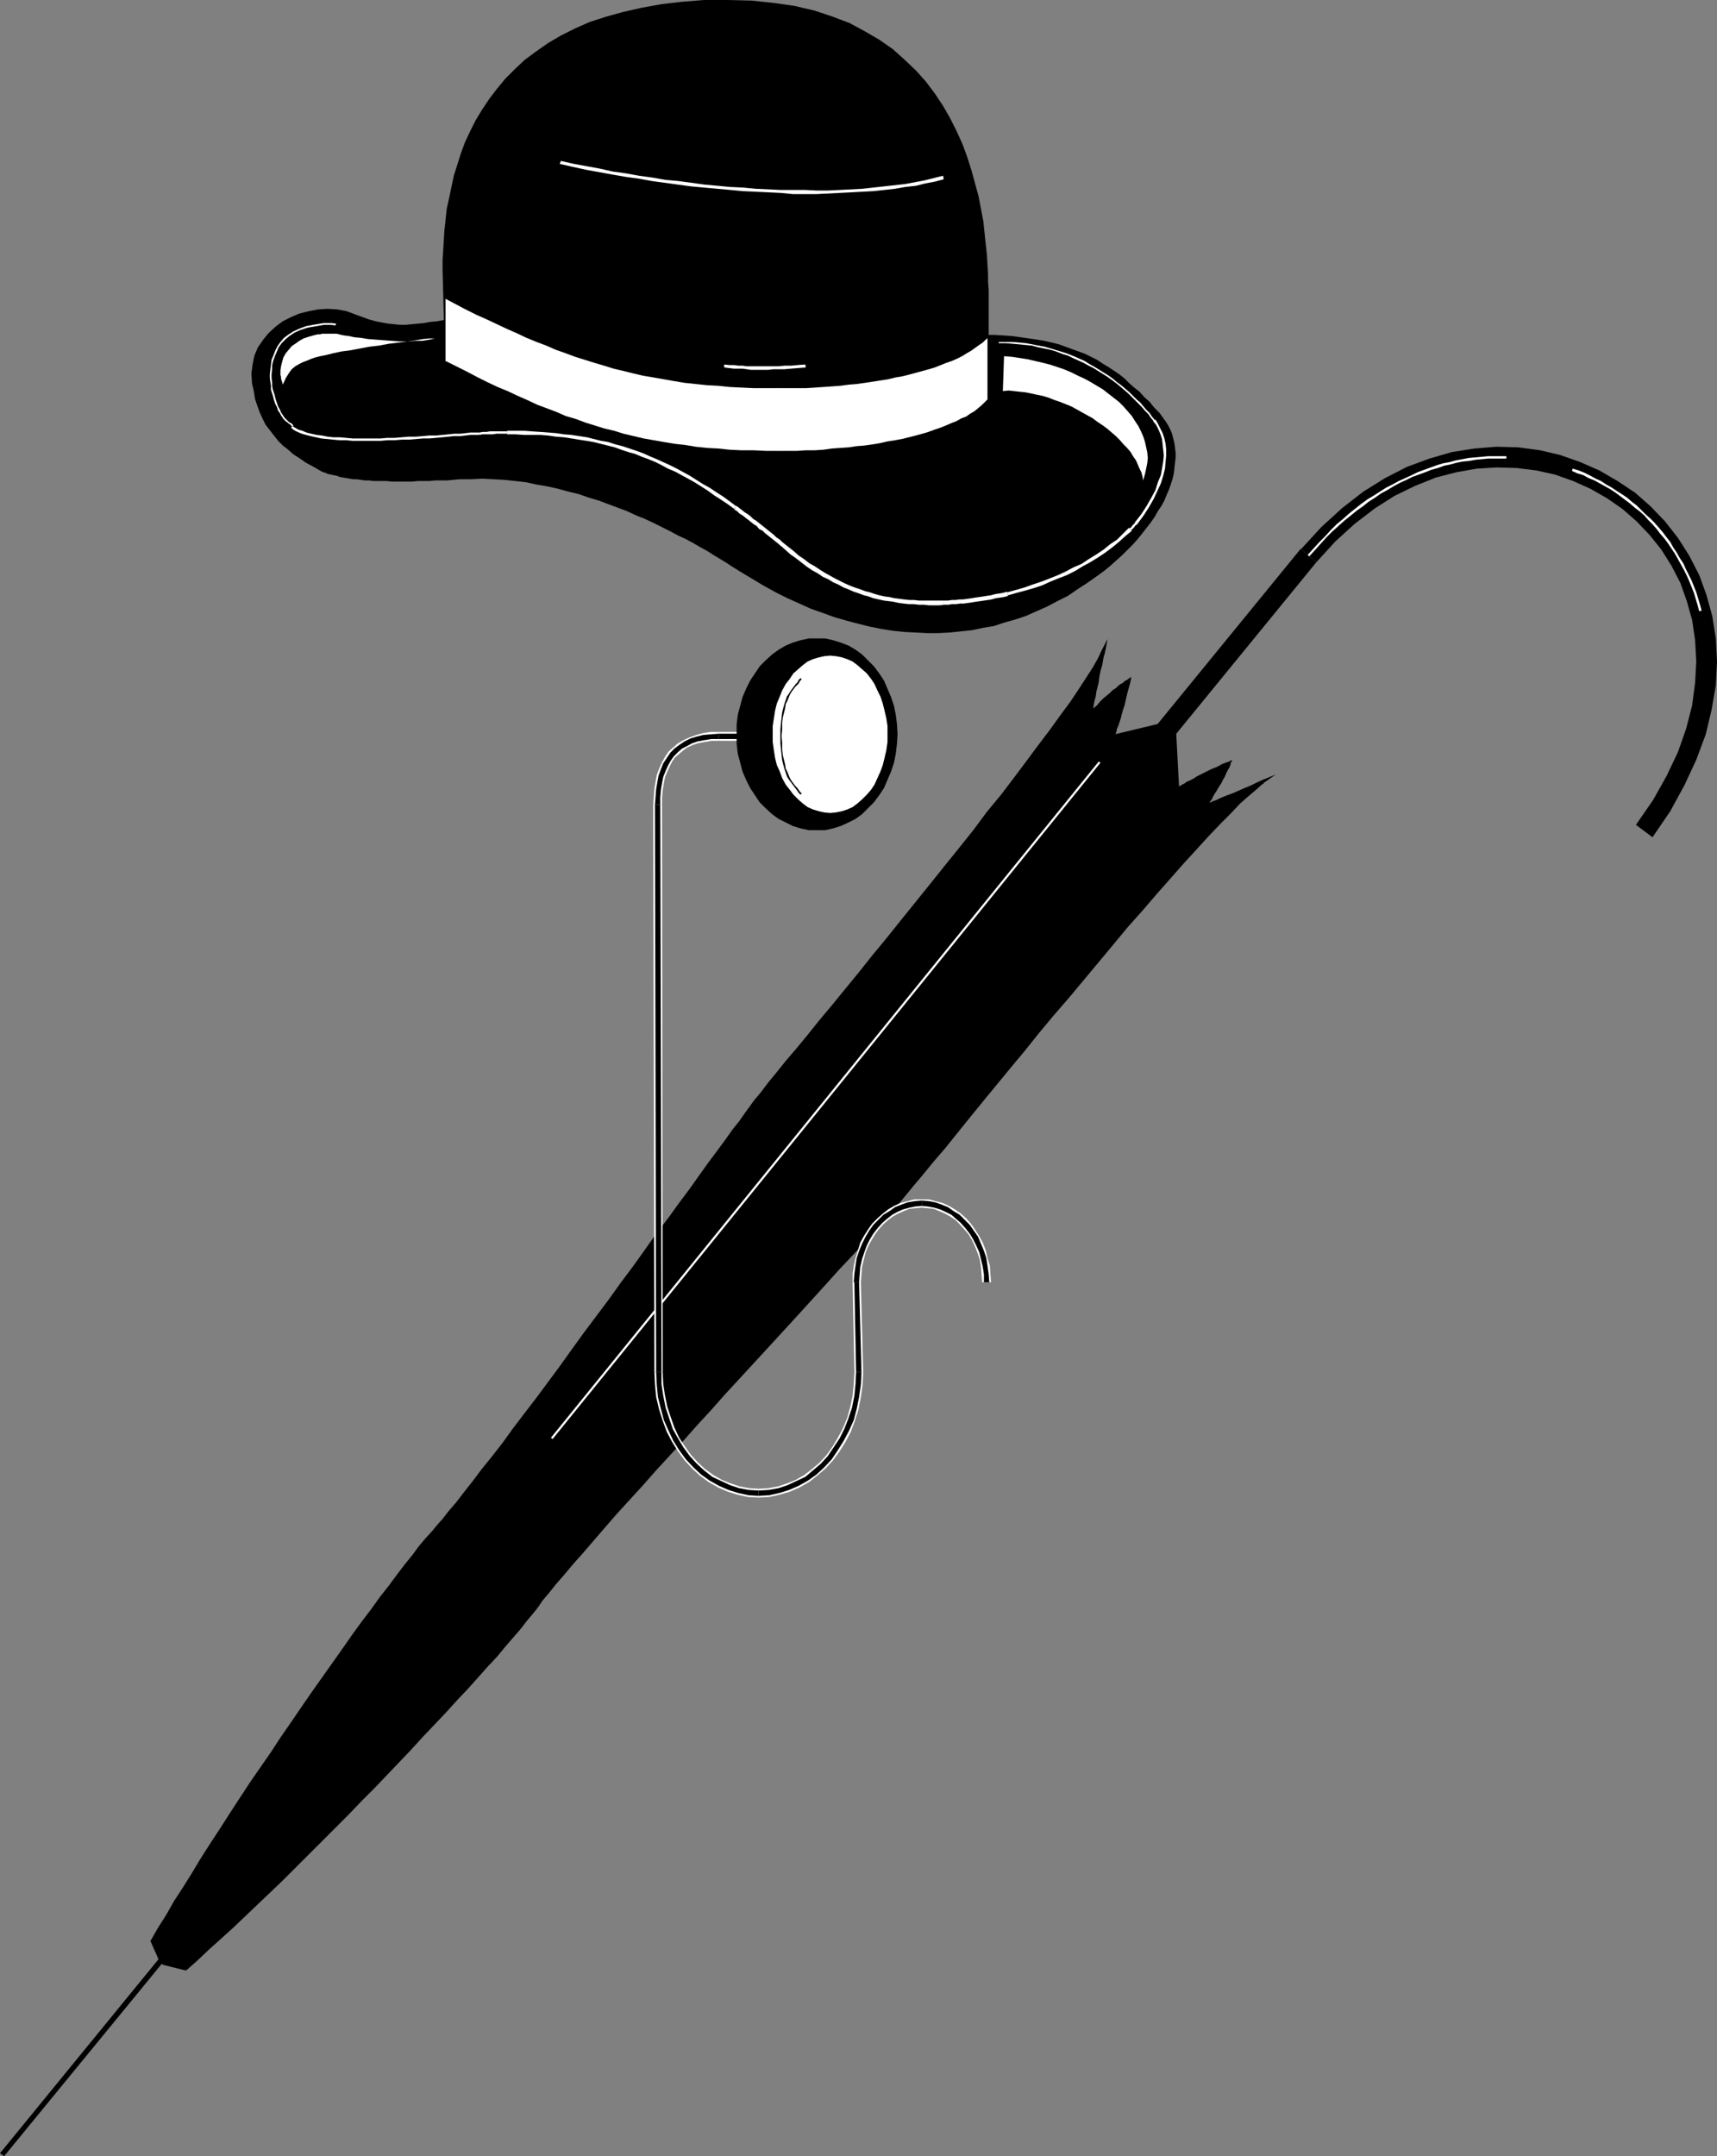 <?xml version="1.0" encoding="UTF-8" standalone="no"?>
<svg
   version="1.0"
   width="124.071mm"
   height="155.797mm"
   id="svg70"
   sodipodi:docname="Derby, Glasses &amp; Umbrella.wmf"
   xmlns:inkscape="http://www.inkscape.org/namespaces/inkscape"
   xmlns:sodipodi="http://sodipodi.sourceforge.net/DTD/sodipodi-0.dtd"
   xmlns="http://www.w3.org/2000/svg"
   xmlns:svg="http://www.w3.org/2000/svg">
  <rect width="100%" height="100%" fill="#808080" stroke="none"/>
  <sodipodi:namedview
     id="namedview70"
     pagecolor="#ffffff"
     bordercolor="#000000"
     borderopacity="0.25"
     inkscape:showpageshadow="2"
     inkscape:pageopacity="0.0"
     inkscape:pagecheckerboard="0"
     inkscape:deskcolor="#d1d1d1"
     inkscape:document-units="mm" />
  <defs
     id="defs1">
    <pattern
       id="WMFhbasepattern"
       patternUnits="userSpaceOnUse"
       width="6"
       height="6"
       x="0"
       y="0" />
  </defs>
  <path
     style="fill:#000000;fill-opacity:1;fill-rule:evenodd;stroke:none"
     d="m 355.333,149.957 h -0.162 l -312.027,382.001 4.363,3.555 312.027,-382.001 v 0 l -4.201,-3.555 v 0 h -0.162 z"
     id="path1" />
  <path
     style="fill:#000000;fill-opacity:1;fill-rule:evenodd;stroke:none"
     d="m 451.317,228.651 4.848,-7.11 3.878,-7.11 3.232,-6.948 2.585,-6.948 1.616,-6.787 1.131,-6.625 0.323,-6.464 -0.323,-6.302 -0.97,-6.14 -1.616,-5.817 -1.939,-5.332 -2.747,-5.333 -3.07,-4.848 -3.555,-4.525 -3.878,-4.04 -4.201,-3.717 -4.848,-3.232 -5.009,-2.909 -5.171,-2.262 -5.494,-1.939 -5.494,-1.293 -5.979,-0.808 -5.979,-0.162 -5.979,0.485 -6.14,0.97 -6.14,1.778 -6.14,2.262 -5.979,3.07 -5.979,3.717 -5.817,4.525 -5.656,5.171 -5.494,5.979 4.201,3.555 5.171,-5.656 5.332,-4.848 5.494,-4.201 5.332,-3.393 5.656,-2.747 5.656,-2.262 5.656,-1.454 5.494,-0.97 5.494,-0.323 5.494,0.162 5.171,0.646 5.171,1.131 5.009,1.778 4.686,2.101 4.524,2.585 4.201,2.909 3.878,3.393 3.555,3.717 3.232,4.04 2.747,4.363 2.424,4.686 1.777,5.009 1.454,5.171 0.808,5.494 0.323,5.817 -0.323,5.817 -0.808,6.14 -1.616,6.302 -2.262,6.464 -3.07,6.464 -3.717,6.625 -4.686,6.787 z"
     id="path2" />
  <path
     style="fill:#000000;fill-opacity:1;fill-rule:evenodd;stroke:none"
     d="M 45.245,533.735 44.76,533.251 0,588.03 1.131,588.838 45.891,534.22 Z"
     id="path3" />
  <path
     style="fill:#ffffff;fill-opacity:1;fill-rule:evenodd;stroke:none"
     d="m 411.404,124.587 h -1.616 -1.777 -1.616 l -1.777,0.162 -1.777,0.162 -1.777,0.162 -1.616,0.323 -1.777,0.323 -1.777,0.485 -1.777,0.323 -1.616,0.485 -1.777,0.646 -1.777,0.646 -1.777,0.646 -1.616,0.808 -1.777,0.808 -1.777,0.808 -1.777,0.97 -1.616,0.808 -1.777,1.131 -1.777,1.131 -1.616,0.97 -1.777,1.293 -1.616,1.293 -1.616,1.293 -1.616,1.454 -1.777,1.454 -1.616,1.616 -1.454,1.616 -1.616,1.616 -1.616,1.778 -1.616,1.778 0.485,0.323 1.616,-1.778 1.454,-1.616 1.616,-1.778 1.616,-1.616 1.616,-1.454 1.616,-1.454 1.616,-1.293 1.777,-1.454 1.616,-1.131 1.616,-1.293 1.777,-1.131 1.616,-1.131 1.777,-0.97 1.616,-0.97 1.777,-0.97 1.777,-0.808 1.616,-0.808 1.777,-0.646 1.777,-0.646 1.616,-0.646 1.777,-0.485 1.777,-0.646 1.616,-0.323 1.777,-0.485 1.616,-0.323 1.777,-0.162 1.777,-0.323 1.777,-0.162 1.616,-0.162 h 1.616 1.777 1.616 z"
     id="path4" />
  <path
     style="fill:#ffffff;fill-opacity:1;fill-rule:evenodd;stroke:none"
     d="m 464.729,166.762 -0.485,-1.778 -0.485,-1.616 -0.485,-1.616 -0.646,-1.616 -0.646,-1.616 -0.808,-1.616 -0.808,-1.616 -0.646,-1.454 -0.97,-1.454 -0.808,-1.454 -0.97,-1.454 -0.808,-1.454 -1.131,-1.454 -0.97,-1.293 -1.131,-1.293 -1.131,-1.293 -1.131,-1.131 -1.293,-1.131 -1.131,-1.131 -1.293,-1.293 -1.293,-0.97 -1.293,-1.131 -1.454,-0.97 -1.293,-0.808 -1.454,-0.97 -1.454,-0.808 -1.454,-0.97 -1.454,-0.646 -1.454,-0.808 -1.616,-0.808 -1.616,-0.646 -1.616,-0.485 -0.162,0.646 1.454,0.646 1.616,0.485 1.454,0.808 1.616,0.646 1.454,0.808 1.454,0.808 1.454,0.808 1.454,0.97 1.293,0.97 1.293,0.97 1.293,0.97 1.293,1.131 1.293,0.97 1.293,1.131 1.131,1.293 1.131,1.131 1.131,1.293 0.97,1.293 1.131,1.293 0.97,1.293 0.97,1.454 0.97,1.454 0.808,1.454 0.808,1.454 0.808,1.454 0.808,1.616 0.646,1.454 0.646,1.616 0.646,1.616 0.485,1.616 0.485,1.616 0.485,1.778 z"
     id="path5" />
  <path
     style="fill:#000000;fill-opacity:1;fill-rule:evenodd;stroke:none"
     d="m 320.592,197.141 1.131,18.421 v -0.162 h 0.162 l 0.323,-0.162 0.323,-0.323 0.485,-0.162 0.646,-0.323 0.808,-0.485 0.808,-0.485 0.97,-0.485 0.97,-0.646 1.131,-0.485 1.293,-0.646 1.293,-0.646 1.616,-0.646 1.454,-0.808 1.777,-0.808 v 0.162 l -0.162,0.162 -0.162,0.323 -0.162,0.323 -0.162,0.646 -0.485,0.485 -0.323,0.808 -0.323,0.808 -0.485,0.808 -0.485,0.97 -0.646,0.97 -0.646,0.97 -0.646,1.131 -0.646,1.131 -0.808,1.131 -0.808,1.131 h 0.162 l 0.162,-0.162 0.323,-0.162 0.646,-0.162 0.646,-0.162 0.646,-0.323 0.97,-0.323 1.131,-0.485 0.97,-0.485 1.293,-0.485 1.293,-0.646 1.454,-0.485 1.454,-0.646 1.616,-0.808 1.616,-0.646 1.777,-0.808 -1.939,1.454 -2.262,1.939 -2.424,2.262 -2.585,2.747 -2.909,2.909 -3.232,3.393 -3.232,3.555 -3.555,3.878 -3.555,4.04 -3.717,4.201 -3.878,4.525 -4.04,4.525 -3.878,4.686 -4.04,4.848 -4.201,4.848 -4.04,4.848 -4.04,4.848 -4.04,5.009 -4.04,4.686 -3.878,4.848 -3.878,4.525 -3.717,4.525 -3.555,4.363 -3.393,4.201 -3.232,4.04 -3.07,3.717 -2.747,3.393 -2.585,3.07 -2.424,2.909 -2.101,2.424 -1.777,2.101 -1.454,1.616 -1.454,1.616 -1.616,1.939 -2.101,2.262 -2.262,2.585 -2.585,2.747 -2.747,2.909 -2.909,3.232 -3.07,3.393 -3.232,3.555 -3.393,3.717 -3.555,3.878 -3.717,4.04 -3.717,4.04 -3.717,4.04 -3.878,4.201 -3.717,4.201 -3.878,4.201 -3.717,4.201 -3.878,4.201 -3.717,4.04 -3.555,4.04 -3.555,3.878 -3.393,3.717 -3.232,3.717 -3.07,3.555 -2.909,3.393 -2.747,3.07 -2.424,2.909 -2.262,2.585 -1.939,2.424 -1.777,2.101 -1.454,1.939 -1.293,1.778 -1.616,1.939 -1.777,2.101 -1.939,2.424 -2.101,2.424 -2.262,2.747 -2.585,2.747 -2.585,2.909 -2.747,3.07 -2.909,3.07 -3.07,3.393 -3.07,3.232 -3.232,3.393 -3.232,3.555 -3.393,3.555 -3.393,3.555 -3.393,3.555 -3.555,3.555 -3.555,3.717 -3.555,3.555 -3.555,3.555 -3.555,3.555 -3.555,3.555 -3.555,3.393 -3.555,3.555 -3.393,3.232 -3.393,3.232 -3.393,3.232 -3.232,2.909 -3.232,2.909 -3.07,2.909 -2.909,2.585 -5.979,-1.454 -0.646,-0.485 -2.585,-5.656 2.101,-3.393 2.101,-3.555 2.262,-3.555 2.262,-3.878 2.424,-3.878 2.585,-4.04 2.585,-4.04 2.585,-4.04 2.747,-4.201 2.747,-4.201 2.747,-4.04 2.747,-4.363 2.909,-4.201 2.747,-4.04 2.909,-4.201 2.909,-4.201 2.747,-4.04 2.747,-3.878 2.747,-3.878 2.747,-3.878 2.747,-3.717 2.585,-3.555 2.585,-3.555 2.424,-3.232 2.262,-3.07 2.262,-3.07 2.262,-2.747 1.939,-2.585 1.939,-2.424 1.777,-2.101 1.616,-1.939 1.454,-1.778 1.454,-1.616 1.777,-2.101 1.939,-2.424 2.262,-2.747 2.262,-3.07 2.585,-3.232 2.747,-3.555 2.747,-3.717 2.909,-3.878 3.07,-4.04 3.232,-4.201 3.232,-4.363 3.232,-4.525 3.393,-4.525 3.393,-4.525 3.393,-4.525 3.232,-4.686 3.393,-4.363 3.232,-4.525 3.232,-4.525 3.232,-4.363 3.07,-4.201 2.909,-4.04 2.909,-4.04 2.747,-3.717 2.585,-3.555 2.424,-3.232 2.101,-3.07 2.101,-2.585 1.777,-2.424 1.616,-2.101 1.293,-1.778 1.293,-1.778 1.616,-2.101 2.101,-2.585 2.262,-2.747 2.585,-3.232 2.747,-3.393 3.07,-3.717 3.232,-4.04 3.393,-4.04 3.555,-4.363 3.717,-4.525 3.717,-4.686 3.878,-4.848 4.04,-4.848 3.878,-4.848 4.04,-5.009 4.04,-5.009 3.878,-4.848 3.878,-5.009 3.878,-4.848 3.717,-4.686 3.555,-4.686 3.555,-4.525 3.232,-4.363 3.07,-4.201 2.909,-3.878 2.585,-3.717 2.424,-3.393 1.939,-3.232 1.777,-2.909 1.454,-2.424 1.131,-2.101 -0.323,1.778 -0.485,1.778 -0.323,1.616 -0.323,1.616 -0.323,1.454 -0.323,1.454 -0.323,1.293 -0.162,1.131 -0.162,1.131 -0.162,0.97 -0.162,0.808 -0.162,0.646 -0.162,0.646 v 0.323 0.323 0 l 0.808,-0.97 1.131,-0.97 0.808,-0.97 0.97,-0.808 0.97,-0.808 0.808,-0.808 0.808,-0.646 0.808,-0.646 0.646,-0.646 0.646,-0.323 0.485,-0.485 0.485,-0.323 0.485,-0.323 0.162,-0.162 0.162,-0.162 h 0.162 l -0.485,1.778 -0.323,1.778 -0.485,1.616 -0.323,1.293 -0.485,1.454 -0.323,1.293 -0.323,1.131 -0.323,0.97 -0.323,0.97 -0.162,0.808 -0.323,0.646 -0.162,0.485 -0.162,0.485 v 0.323 l -0.162,0.162 v 0 z"
     id="path6" />
  <path
     style="fill:#000000;fill-opacity:1;fill-rule:evenodd;stroke:none"
     d="m 321.4,215.078 0.646,0.485 -0.97,-18.421 h -0.808 l 0.97,18.421 0.646,0.323 -0.646,-0.323 v 0.808 l 0.646,-0.485 z"
     id="path7" />
  <path
     style="fill:#000000;fill-opacity:1;fill-rule:evenodd;stroke:none"
     d="m 336.104,208.453 -0.485,-0.485 -1.777,0.646 -1.454,0.808 -1.616,0.646 -1.293,0.646 -1.293,0.646 -1.293,0.646 -0.97,0.646 -0.97,0.485 -0.808,0.323 -0.646,0.485 -0.646,0.323 -0.485,0.323 -0.485,0.162 -0.162,0.162 -0.323,0.162 v 0 l 0.485,0.808 h 0.162 v -0.162 l 0.323,-0.162 0.485,-0.162 0.485,-0.323 0.485,-0.323 0.808,-0.485 0.808,-0.485 0.97,-0.485 0.97,-0.485 1.131,-0.485 1.293,-0.646 1.454,-0.808 1.454,-0.646 1.616,-0.646 1.616,-0.808 -0.646,-0.646 0.808,0.323 0.485,-0.97 -0.97,0.485 z"
     id="path8" />
  <path
     style="fill:#000000;fill-opacity:1;fill-rule:evenodd;stroke:none"
     d="m 328.671,219.764 0.646,0.808 0.808,-1.131 0.808,-1.131 0.646,-1.293 0.646,-0.97 0.646,-1.131 0.646,-0.97 0.485,-0.97 0.485,-0.808 0.323,-0.808 0.323,-0.646 0.323,-0.646 0.323,-0.485 0.162,-0.485 0.162,-0.323 v -0.162 -0.162 l -0.808,-0.323 v 0.162 l -0.162,0.162 v 0.162 l -0.323,0.485 -0.162,0.485 -0.323,0.646 -0.323,0.646 -0.485,0.808 -0.323,0.97 -0.485,0.808 -0.646,1.131 -0.646,0.97 -0.646,1.131 -0.646,0.97 -0.808,1.131 -0.808,1.131 0.485,0.808 -0.485,-0.808 -0.97,1.293 1.454,-0.485 z"
     id="path9" />
  <path
     style="fill:#000000;fill-opacity:1;fill-rule:evenodd;stroke:none"
     d="m 345.153,213.785 -0.323,-0.808 -1.777,0.808 -1.616,0.808 -1.616,0.646 -1.454,0.646 -1.454,0.646 -1.293,0.485 -1.293,0.485 -1.131,0.485 -0.97,0.485 -0.97,0.323 -0.646,0.323 -0.646,0.162 -0.646,0.323 -0.323,0.162 h -0.162 -0.162 l 0.323,0.97 h 0.162 l 0.162,-0.162 0.323,-0.162 0.646,-0.162 0.646,-0.323 0.646,-0.323 0.97,-0.323 1.131,-0.323 0.97,-0.485 1.293,-0.485 1.293,-0.646 1.454,-0.646 1.454,-0.646 1.616,-0.646 1.616,-0.646 1.777,-0.808 -0.485,-0.808 0.485,0.646 3.232,-2.262 -3.555,1.454 z"
     id="path10" />
  <path
     style="fill:#000000;fill-opacity:1;fill-rule:evenodd;stroke:none"
     d="m 242.06,332.716 v 0 l 1.293,-1.616 1.939,-2.101 2.101,-2.585 2.262,-2.747 2.585,-3.07 2.909,-3.555 3.07,-3.555 3.232,-4.04 3.393,-4.201 3.555,-4.363 3.717,-4.525 3.717,-4.525 4.04,-4.848 3.878,-4.848 4.04,-4.848 4.201,-4.848 4.04,-4.848 4.04,-4.848 4.04,-4.848 3.878,-4.686 4.04,-4.525 3.878,-4.525 3.717,-4.201 3.555,-4.04 3.555,-3.878 3.232,-3.555 3.232,-3.393 2.909,-2.909 2.585,-2.747 2.585,-2.262 2.101,-1.778 1.777,-1.616 -0.485,-0.646 -1.939,1.454 -2.262,1.939 -2.424,2.262 -2.585,2.747 -2.909,2.909 -3.232,3.393 -3.232,3.555 -3.555,3.878 -3.555,4.04 -3.717,4.201 -3.878,4.525 -4.04,4.525 -3.878,4.686 -4.04,4.848 -4.201,4.848 -4.04,5.009 -4.04,4.848 -4.201,4.848 -3.878,4.848 -3.878,4.686 -3.878,4.686 -3.717,4.525 -3.555,4.363 -3.393,4.201 -3.232,3.878 -3.07,3.717 -2.747,3.393 -2.747,3.232 -2.262,2.747 -2.101,2.424 -1.777,2.101 -1.454,1.616 v 0 z"
     id="path11" />
  <path
     style="fill:#000000;fill-opacity:1;fill-rule:evenodd;stroke:none"
     d="m 146.884,439.043 v 0 l 1.293,-1.939 1.777,-2.101 1.939,-2.424 2.262,-2.585 2.424,-2.909 2.747,-3.07 2.909,-3.393 3.07,-3.555 3.232,-3.717 3.393,-3.717 3.555,-3.878 3.555,-4.04 3.717,-4.04 3.878,-4.201 3.717,-4.201 3.878,-4.201 3.717,-4.201 3.878,-4.201 3.717,-4.04 3.717,-4.04 3.717,-4.04 3.555,-3.878 3.393,-3.717 3.232,-3.555 3.07,-3.393 2.909,-3.232 2.747,-2.909 2.585,-2.747 2.262,-2.585 2.101,-2.262 1.777,-1.939 1.454,-1.616 -0.808,-0.646 -1.454,1.616 -1.616,1.939 -2.101,2.262 -2.262,2.585 -2.585,2.747 -2.747,2.909 -2.909,3.232 -3.07,3.393 -3.232,3.555 -3.393,3.717 -3.717,3.878 -3.555,4.04 -3.717,3.878 -3.717,4.201 -3.878,4.201 -3.717,4.201 -3.878,4.201 -3.878,4.201 -3.717,4.201 -3.717,4.04 -3.555,4.04 -3.555,3.878 -3.393,3.717 -3.232,3.717 -3.07,3.555 -2.909,3.393 -2.747,3.07 -2.424,2.909 -2.424,2.747 -1.939,2.424 -1.616,2.101 -1.454,1.778 v 0 z"
     id="path12" />
  <path
     style="fill:#000000;fill-opacity:1;fill-rule:evenodd;stroke:none"
     d="m 50.577,538.098 0.485,-0.162 2.909,-2.585 3.07,-2.909 3.232,-2.909 3.232,-2.909 3.393,-3.232 3.393,-3.232 3.393,-3.232 3.555,-3.393 3.555,-3.555 3.555,-3.555 3.555,-3.555 3.555,-3.555 3.555,-3.555 3.555,-3.717 3.555,-3.555 3.393,-3.555 3.393,-3.555 3.393,-3.555 3.232,-3.555 3.232,-3.393 3.07,-3.232 3.07,-3.393 2.909,-3.07 2.747,-3.07 2.585,-2.909 2.585,-2.747 2.262,-2.747 2.101,-2.424 2.101,-2.424 1.616,-2.101 1.616,-1.939 1.454,-1.778 -0.808,-0.646 -1.293,1.778 -1.616,1.939 -1.777,2.262 -1.939,2.262 -2.101,2.424 -2.424,2.747 -2.424,2.747 -2.585,2.909 -2.747,3.07 -2.909,3.07 -3.07,3.393 -3.07,3.232 -3.232,3.393 -3.232,3.555 -3.393,3.555 -3.393,3.555 -3.393,3.555 -3.555,3.555 -3.555,3.717 -3.555,3.555 -3.555,3.555 -3.555,3.555 -3.555,3.555 -3.555,3.393 -3.555,3.393 -3.393,3.393 -3.393,3.232 -3.393,3.232 -3.232,2.909 -3.232,2.909 -3.07,2.747 -2.909,2.747 0.485,-0.162 -0.323,0.97 h 0.323 l 0.162,-0.162 z"
     id="path13" />
  <path
     style="fill:#000000;fill-opacity:1;fill-rule:evenodd;stroke:none"
     d="m 44.598,536.644 h 0.162 l 5.817,1.454 0.323,-0.97 -5.979,-1.293 h 0.162 l -0.485,0.808 v 0 h 0.162 z"
     id="path14" />
  <path
     style="fill:#000000;fill-opacity:1;fill-rule:evenodd;stroke:none"
     d="m 43.629,535.836 0.162,0.162 0.808,0.646 0.485,-0.808 -0.646,-0.485 0.162,0.162 -0.97,0.323 0.162,0.162 v 0 z"
     id="path15" />
  <path
     style="fill:#000000;fill-opacity:1;fill-rule:evenodd;stroke:none"
     d="m 41.205,529.857 v 0.485 l 2.424,5.494 0.97,-0.323 -2.585,-5.656 v 0.485 l -0.808,-0.485 -0.162,0.162 0.162,0.323 z"
     id="path16" />
  <path
     style="fill:#000000;fill-opacity:1;fill-rule:evenodd;stroke:none"
     d="m 119.414,416.42 v 0 l -1.454,1.778 -1.777,1.939 -1.777,2.101 -1.777,2.424 -2.101,2.585 -2.101,2.747 -2.262,3.07 -2.424,3.07 -2.424,3.393 -2.585,3.393 -2.585,3.555 -2.585,3.717 -2.747,3.878 -2.747,3.878 -2.747,3.878 -2.909,4.201 -2.747,4.04 -2.909,4.201 -2.747,4.201 -2.909,4.201 -2.909,4.201 -2.747,4.201 -2.747,4.201 -2.585,4.04 -2.747,4.201 -2.585,4.04 -2.424,4.04 -2.424,3.878 -2.424,3.717 -2.101,3.717 -2.262,3.555 -1.939,3.393 0.808,0.485 1.939,-3.393 2.101,-3.555 2.262,-3.717 2.424,-3.878 2.424,-3.717 2.424,-4.04 2.585,-4.04 2.747,-4.04 2.585,-4.201 2.747,-4.201 2.747,-4.201 2.909,-4.201 2.909,-4.201 2.747,-4.201 2.909,-4.04 2.747,-4.201 2.909,-4.04 2.747,-4.04 2.747,-3.878 2.747,-3.717 2.585,-3.717 2.585,-3.555 2.585,-3.555 2.424,-3.232 2.424,-3.232 2.262,-2.909 2.101,-2.909 2.101,-2.424 1.777,-2.424 1.777,-2.101 1.616,-1.939 1.454,-1.616 v 0 z"
     id="path17" />
  <path
     style="fill:#000000;fill-opacity:1;fill-rule:evenodd;stroke:none"
     d="m 204.733,302.175 v 0 l -1.293,1.778 -1.454,2.101 -1.939,2.424 -1.939,2.747 -2.262,3.07 -2.424,3.232 -2.424,3.393 -2.747,3.878 -2.909,3.878 -2.909,4.04 -3.232,4.201 -3.07,4.363 -3.232,4.525 -3.393,4.525 -3.232,4.525 -3.393,4.525 -3.393,4.525 -3.393,4.686 -3.232,4.525 -3.232,4.363 -3.232,4.363 -3.232,4.201 -3.07,4.04 -2.909,4.04 -2.909,3.717 -2.747,3.393 -2.424,3.232 -2.424,3.07 -2.101,2.747 -2.101,2.424 -1.616,2.101 -1.454,1.616 0.646,0.808 1.454,-1.939 1.777,-2.101 2.101,-2.424 2.101,-2.585 2.424,-3.07 2.424,-3.232 2.747,-3.555 2.747,-3.717 3.07,-3.878 3.07,-4.04 3.07,-4.363 3.232,-4.363 3.232,-4.363 3.393,-4.525 3.393,-4.525 3.393,-4.525 3.393,-4.686 3.232,-4.525 3.393,-4.525 3.232,-4.363 3.07,-4.363 3.232,-4.201 2.909,-4.201 2.747,-3.878 2.747,-3.717 2.585,-3.555 2.424,-3.232 2.262,-3.07 1.939,-2.747 1.777,-2.424 1.616,-2.101 1.293,-1.616 v 0 z"
     id="path18" />
  <path
     style="fill:#000000;fill-opacity:1;fill-rule:evenodd;stroke:none"
     d="m 301.847,177.912 -0.97,-0.323 -0.97,2.101 -1.454,2.585 -1.777,2.747 -2.101,3.232 -2.262,3.393 -2.747,3.717 -2.909,4.04 -3.07,4.04 -3.232,4.363 -3.393,4.525 -3.555,4.686 -3.878,4.686 -3.717,5.009 -3.878,4.848 -4.04,5.009 -3.878,4.848 -4.04,5.009 -4.04,5.009 -3.878,4.848 -3.878,4.686 -3.717,4.686 -3.717,4.525 -3.555,4.363 -3.393,4.04 -3.232,4.04 -3.07,3.717 -2.909,3.393 -2.585,3.232 -2.262,2.747 -1.939,2.585 -1.777,2.101 -1.293,1.778 0.808,0.646 1.293,-1.778 1.777,-2.262 1.939,-2.424 2.262,-2.909 2.585,-3.07 2.909,-3.555 2.909,-3.717 3.232,-3.878 3.393,-4.201 3.717,-4.363 3.555,-4.525 3.878,-4.686 3.878,-4.686 3.878,-4.848 4.04,-4.848 4.04,-5.009 3.878,-5.009 4.04,-5.009 3.878,-4.848 3.717,-4.848 3.717,-4.686 3.717,-4.686 3.393,-4.525 3.232,-4.363 3.07,-4.201 2.909,-3.878 2.585,-3.717 2.424,-3.555 2.101,-3.07 1.777,-2.909 1.454,-2.585 1.131,-2.101 -0.97,-0.323 0.97,0.162 0.646,-3.393 -1.616,3.07 z"
     id="path19" />
  <path
     style="fill:#000000;fill-opacity:1;fill-rule:evenodd;stroke:none"
     d="m 297.484,194.556 0.808,0.323 v 0 l 0.162,-0.323 v -0.323 l 0.162,-0.646 v -0.485 l 0.162,-0.97 0.162,-0.808 0.323,-1.131 0.162,-1.293 0.323,-1.293 0.323,-1.293 0.162,-1.454 0.323,-1.616 0.485,-1.616 0.323,-1.939 0.485,-1.778 -0.97,-0.162 -0.323,1.778 -0.485,1.778 -0.323,1.616 -0.323,1.616 -0.323,1.454 -0.323,1.454 -0.162,1.293 -0.323,1.131 -0.162,1.131 -0.162,0.97 -0.162,0.808 -0.162,0.808 -0.162,0.485 v 0.485 0.162 0.162 l 0.808,0.323 -0.808,-0.323 -0.323,1.454 1.131,-1.131 z"
     id="path20" />
  <path
     style="fill:#000000;fill-opacity:1;fill-rule:evenodd;stroke:none"
     d="m 308.796,185.991 -0.808,-0.485 v 0 l -0.162,0.162 -0.323,0.162 -0.323,0.162 -0.485,0.485 -0.646,0.323 -0.646,0.485 -0.646,0.646 -0.808,0.485 -0.808,0.808 -0.97,0.808 -0.808,0.646 -0.97,0.97 -0.808,0.97 -1.131,0.97 -0.97,0.97 0.808,0.646 0.808,-0.97 1.131,-0.97 0.97,-0.97 0.808,-0.808 0.97,-0.808 0.808,-0.808 0.808,-0.646 0.646,-0.646 0.808,-0.485 0.646,-0.485 0.485,-0.485 0.485,-0.323 0.323,-0.162 0.323,-0.162 0.162,-0.162 v 0 l -0.646,-0.646 0.97,0.323 0.162,-1.131 -0.97,0.646 z"
     id="path21" />
  <path
     style="fill:#000000;fill-opacity:1;fill-rule:evenodd;stroke:none"
     d="m 303.786,200.696 0.646,0.485 v 0 -0.162 l 0.162,-0.323 0.162,-0.485 0.162,-0.485 0.162,-0.808 0.323,-0.646 0.323,-0.97 0.323,-0.97 0.323,-1.293 0.323,-1.131 0.485,-1.454 0.323,-1.454 0.323,-1.454 0.485,-1.778 0.485,-1.778 -0.97,-0.323 -0.485,1.778 -0.323,1.778 -0.485,1.616 -0.323,1.454 -0.323,1.293 -0.485,1.293 -0.323,1.131 -0.323,0.97 -0.323,0.97 -0.162,0.808 -0.162,0.646 -0.323,0.485 -0.162,0.485 v 0.323 l -0.162,0.162 v 0 l 0.646,0.646 -0.646,-0.646 -0.323,0.97 0.97,-0.323 z"
     id="path22" />
  <path
     style="fill:#000000;fill-opacity:1;fill-rule:evenodd;stroke:none"
     d="m 321.076,197.141 -0.485,-0.485 -16.805,4.04 0.323,0.808 16.644,-3.878 -0.485,-0.485 h 0.808 v -0.646 l -0.485,0.162 z"
     id="path23" />
  <path
     style="fill:#ffffff;fill-opacity:1;fill-rule:evenodd;stroke:none"
     d="m 150.762,392.828 0.162,0.162 149.631,-184.699 -0.485,-0.323 -149.631,184.699 z"
     id="path24" />
  <path
     style="fill:#ffffff;fill-opacity:1;fill-rule:evenodd;stroke:none"
     d="m 251.755,329.807 v 0 l 1.616,0.162 1.616,0.162 1.616,0.646 1.454,0.646 1.454,0.808 1.454,0.97 1.131,1.131 1.293,1.454 1.131,1.293 0.97,1.616 0.808,1.778 0.646,1.616 0.646,1.939 0.323,1.939 0.162,2.101 0.162,2.101 h 2.424 l -0.162,-2.262 -0.162,-2.262 -0.646,-2.101 -0.485,-2.101 -0.808,-2.101 -0.97,-1.778 -1.131,-1.778 -1.131,-1.616 -1.293,-1.454 -1.454,-1.293 -1.616,-1.131 -1.616,-0.97 -1.777,-0.808 -1.939,-0.485 -1.777,-0.485 h -1.939 v 0 z"
     id="path25" />
  <path
     style="fill:#ffffff;fill-opacity:1;fill-rule:evenodd;stroke:none"
     d="m 235.111,350.168 v 0 l 0.162,-2.101 0.162,-2.101 0.485,-1.939 0.485,-1.939 0.646,-1.616 0.97,-1.778 0.97,-1.616 0.97,-1.293 1.293,-1.454 1.293,-1.131 1.293,-0.97 1.454,-0.808 1.454,-0.646 1.616,-0.646 1.616,-0.162 1.777,-0.162 v -2.262 h -2.101 l -1.777,0.485 -1.939,0.485 -1.777,0.808 -1.616,0.97 -1.454,1.131 -1.454,1.293 -1.454,1.454 -1.131,1.616 -1.131,1.778 -0.97,1.778 -0.646,2.101 -0.646,2.101 -0.485,2.101 -0.323,2.262 v 2.262 0 0 0 0 z"
     id="path26" />
  <path
     style="fill:#ffffff;fill-opacity:1;fill-rule:evenodd;stroke:none"
     d="m 235.758,374.73 v 0 l -0.646,-24.562 h -2.262 l 0.485,24.562 v 0 h 2.424 z"
     id="path27" />
  <path
     style="fill:#ffffff;fill-opacity:1;fill-rule:evenodd;stroke:none"
     d="m 207.156,408.987 v 0 l 2.909,-0.162 2.909,-0.646 2.747,-0.808 2.585,-1.131 2.585,-1.454 2.262,-1.778 2.262,-1.939 2.101,-2.262 1.777,-2.424 1.616,-2.585 1.454,-2.747 1.131,-3.07 0.97,-3.07 0.646,-3.393 0.485,-3.393 0.162,-3.393 h -2.424 l -0.162,3.232 -0.323,3.232 -0.646,3.07 -0.808,2.909 -1.131,2.747 -1.454,2.747 -1.454,2.424 -1.616,2.262 -1.939,2.101 -2.101,1.778 -2.101,1.616 -2.262,1.293 -2.424,0.97 -2.424,0.808 -2.585,0.485 -2.747,0.162 v 0 z"
     id="path28" />
  <path
     style="fill:#ffffff;fill-opacity:1;fill-rule:evenodd;stroke:none"
     d="m 178.717,374.73 v 0 l 0.162,3.393 0.323,3.393 0.808,3.393 0.97,3.07 1.131,3.07 1.454,2.747 1.616,2.585 1.777,2.424 2.101,2.262 2.101,1.939 2.424,1.778 2.585,1.454 2.585,1.131 2.585,0.808 2.909,0.646 2.909,0.162 v -2.424 l -2.585,-0.162 -2.585,-0.485 -2.424,-0.808 -2.424,-0.97 -2.262,-1.293 -2.262,-1.616 -1.939,-1.778 -1.939,-2.101 -1.616,-2.262 -1.616,-2.424 -1.293,-2.747 -0.97,-2.747 -0.97,-2.909 -0.646,-3.07 -0.485,-3.232 -0.162,-3.232 v 0 z"
     id="path29" />
  <path
     style="fill:#ffffff;fill-opacity:1;fill-rule:evenodd;stroke:none"
     d="m 178.394,219.764 v 0 l 0.323,154.966 h 2.262 l -0.162,-154.966 v 0 z"
     id="path30" />
  <path
     style="fill:#ffffff;fill-opacity:1;fill-rule:evenodd;stroke:none"
     d="m 196.33,199.888 v 0 h -2.262 l -2.101,0.323 -1.777,0.485 -1.777,0.646 -1.777,0.808 -1.454,0.808 -1.293,1.131 -1.293,1.131 -0.97,1.454 -0.808,1.454 -0.808,1.778 -0.646,1.778 -0.323,1.778 -0.323,1.939 -0.162,2.262 -0.162,2.101 h 2.424 v -1.939 l 0.162,-1.939 0.323,-1.939 0.323,-1.778 0.646,-1.454 0.646,-1.454 0.646,-1.293 0.808,-1.131 1.131,-0.97 1.131,-0.97 1.131,-0.808 1.454,-0.646 1.454,-0.485 1.777,-0.323 1.939,-0.323 h 1.939 v 0 z"
     id="path31" />
  <path
     style="fill:#ffffff;fill-opacity:1;fill-rule:evenodd;stroke:none"
     d="m 205.702,201.019 v -1.131 h -9.372 v 2.424 h 9.372 z"
     id="path32" />
  <path
     style="fill:#000000;fill-opacity:1;fill-rule:evenodd;stroke:none"
     d="m 251.755,329.323 v 0 l 1.616,0.162 1.777,0.323 1.616,0.485 1.454,0.646 1.616,0.808 1.293,1.131 1.293,1.131 1.293,1.454 1.131,1.454 0.97,1.616 0.808,1.616 0.808,1.778 0.485,1.939 0.485,2.101 0.323,2.101 v 2.101 h 1.454 l -0.162,-2.262 -0.323,-2.262 -0.323,-2.101 -0.646,-1.939 -0.808,-1.939 -0.808,-1.939 -1.131,-1.616 -1.131,-1.616 -1.454,-1.454 -1.293,-1.293 -1.616,-0.97 -1.616,-1.131 -1.616,-0.646 -1.777,-0.646 -1.777,-0.323 -1.939,-0.162 v 0 z"
     id="path33" />
  <path
     style="fill:#000000;fill-opacity:1;fill-rule:evenodd;stroke:none"
     d="m 234.627,350.168 v 0 l 0.162,-2.101 0.162,-2.101 0.485,-2.101 0.646,-1.939 0.646,-1.778 0.808,-1.616 0.97,-1.616 1.131,-1.454 1.293,-1.454 1.293,-1.131 1.454,-1.131 1.454,-0.808 1.454,-0.646 1.777,-0.485 1.616,-0.323 1.777,-0.162 v -1.454 l -1.939,0.162 -1.939,0.323 -1.777,0.646 -1.616,0.646 -1.616,1.131 -1.616,0.97 -1.293,1.293 -1.454,1.454 -1.131,1.616 -0.97,1.616 -0.97,1.939 -0.808,1.939 -0.646,1.939 -0.323,2.101 -0.323,2.262 -0.162,2.262 h 0.162 -0.162 v 0 h 0.162 z"
     id="path34" />
  <path
     style="fill:#000000;fill-opacity:1;fill-rule:evenodd;stroke:none"
     d="m 235.273,374.73 v 0 l -0.646,-24.562 h -1.293 l 0.485,24.562 v 0 h 1.454 v 0 z"
     id="path35" />
  <path
     style="fill:#000000;fill-opacity:1;fill-rule:evenodd;stroke:none"
     d="m 207.156,408.502 v 0 l 2.909,-0.162 2.909,-0.646 2.585,-0.808 2.585,-1.131 2.585,-1.454 2.262,-1.616 2.101,-1.939 2.101,-2.262 1.616,-2.424 1.616,-2.585 1.454,-2.747 1.293,-2.909 0.808,-3.07 0.646,-3.232 0.485,-3.393 0.162,-3.393 h -1.454 l -0.162,3.232 -0.323,3.232 -0.646,3.232 -0.97,2.909 -1.131,2.909 -1.293,2.585 -1.616,2.424 -1.616,2.424 -1.939,2.101 -2.101,1.778 -2.101,1.778 -2.424,1.131 -2.424,1.131 -2.424,0.808 -2.747,0.485 -2.747,0.162 v 0 z"
     id="path36" />
  <path
     style="fill:#000000;fill-opacity:1;fill-rule:evenodd;stroke:none"
     d="m 179.202,374.73 v 0 l 0.162,3.393 0.323,3.393 0.808,3.232 0.808,3.07 1.293,2.909 1.293,2.747 1.616,2.585 1.777,2.424 2.101,2.262 2.101,1.939 2.262,1.616 2.585,1.454 2.585,1.131 2.585,0.808 2.909,0.646 2.747,0.162 v -1.454 l -2.747,-0.162 -2.585,-0.485 -2.424,-0.808 -2.424,-1.131 -2.424,-1.131 -2.262,-1.778 -1.939,-1.778 -1.939,-2.101 -1.777,-2.424 -1.454,-2.424 -1.454,-2.585 -0.97,-2.909 -0.97,-2.909 -0.646,-3.232 -0.485,-3.232 v -3.232 0 z"
     id="path37" />
  <path
     style="fill:#000000;fill-opacity:1;fill-rule:evenodd;stroke:none"
     d="m 178.879,219.764 v 0 l 0.323,154.966 h 1.454 L 180.333,219.764 v 0 z"
     id="path38" />
  <path
     style="fill:#000000;fill-opacity:1;fill-rule:evenodd;stroke:none"
     d="m 196.33,200.373 v 0 l -2.101,0.162 -2.101,0.162 -1.939,0.485 -1.616,0.485 -1.616,0.808 -1.454,0.97 -1.293,0.97 -1.131,1.131 -0.97,1.454 -0.97,1.454 -0.646,1.616 -0.646,1.778 -0.323,1.778 -0.323,1.939 -0.162,2.101 -0.162,2.101 h 1.454 v -1.939 l 0.162,-2.101 0.323,-1.939 0.323,-1.616 0.646,-1.616 0.646,-1.454 0.808,-1.454 0.808,-1.131 1.131,-1.131 1.131,-0.97 1.293,-0.646 1.454,-0.808 1.454,-0.485 1.777,-0.323 1.939,-0.323 h 2.101 v 0 z"
     id="path39" />
  <path
     style="fill:#000000;fill-opacity:1;fill-rule:evenodd;stroke:none"
     d="m 205.702,201.019 v -0.646 h -9.372 v 1.454 h 9.372 z"
     id="path40" />
  <path
     style="fill:#000000;fill-opacity:1;fill-rule:evenodd;stroke:none"
     d="m 223.154,226.712 h 2.262 l 2.101,-0.485 2.101,-0.646 2.101,-0.97 1.939,-0.97 1.777,-1.293 1.616,-1.616 1.616,-1.616 1.454,-1.939 1.293,-1.939 0.97,-2.262 0.97,-2.262 0.808,-2.424 0.485,-2.424 0.323,-2.747 0.162,-2.585 -0.162,-2.747 -0.323,-2.585 -0.485,-2.424 -0.808,-2.424 -0.97,-2.262 -0.97,-2.262 -1.293,-1.939 -1.454,-1.939 -1.616,-1.616 -1.616,-1.616 -1.777,-1.293 -1.939,-1.131 -2.101,-0.808 -2.101,-0.646 -2.101,-0.485 h -2.262 -2.262 l -2.262,0.485 -2.101,0.646 -1.939,0.808 -1.939,1.131 -1.777,1.293 -1.777,1.616 -1.616,1.616 -1.293,1.939 -1.293,1.939 -1.131,2.262 -0.97,2.262 -0.646,2.424 -0.646,2.424 -0.323,2.585 v 2.747 2.585 l 0.323,2.747 0.646,2.424 0.646,2.424 0.97,2.262 1.131,2.262 1.293,1.939 1.293,1.939 1.616,1.616 1.777,1.616 1.777,1.293 1.939,0.97 1.939,0.97 2.101,0.646 2.262,0.485 z"
     id="path41" />
  <path
     style="fill:#000000;fill-opacity:1;fill-rule:evenodd;stroke:none"
     d="m 254.179,91.784 3.07,-0.162 3.07,-0.162 h 3.07 l 2.747,-0.162 2.747,0.162 h 2.747 l 2.424,0.162 2.424,0.162 2.262,0.323 2.262,0.323 2.262,0.323 1.939,0.323 2.101,0.485 1.939,0.485 1.777,0.646 1.777,0.646 1.777,0.646 1.777,0.646 1.616,0.808 1.616,0.808 1.454,0.97 1.616,0.97 1.454,0.97 1.454,0.97 1.454,1.131 1.293,1.293 1.454,1.293 1.454,1.131 1.293,1.454 1.454,1.293 1.293,1.616 1.454,1.454 0.808,1.131 0.808,1.131 0.646,0.97 0.646,1.293 0.485,1.131 0.323,1.293 0.323,1.293 0.162,1.293 0.162,1.293 v 1.454 l -0.162,1.293 -0.162,1.454 -0.162,1.454 -0.323,1.454 -0.485,1.454 -0.485,1.454 -0.646,1.454 -0.646,1.616 -0.808,1.454 -0.97,1.454 -0.808,1.454 -1.131,1.616 -1.131,1.454 -1.131,1.454 -1.293,1.616 -1.293,1.454 -1.454,1.454 -1.454,1.454 -1.616,1.454 -1.616,1.454 -1.777,1.454 -1.777,1.293 -2.747,1.939 -2.747,1.778 -2.585,1.778 -2.909,1.454 -2.747,1.454 -2.909,1.293 -2.909,1.293 -2.909,0.97 -2.909,0.808 -2.909,0.97 -2.909,0.485 -3.07,0.646 -3.07,0.323 -3.07,0.323 -3.07,0.162 h -3.07 l -3.07,-0.162 -3.232,-0.162 -3.07,-0.323 -3.07,-0.485 -3.232,-0.646 -3.232,-0.808 -3.07,-0.808 -3.393,-0.97 -3.07,-1.131 -3.232,-1.131 -3.232,-1.454 -3.232,-1.454 -3.232,-1.616 -3.232,-1.778 -3.232,-1.939 -3.232,-1.939 -1.293,-0.808 -1.293,-0.808 -1.454,-0.97 -1.616,-0.97 -1.616,-0.97 -1.777,-1.131 -1.777,-0.97 -1.939,-1.131 -2.101,-1.131 -2.101,-0.97 -2.101,-1.131 -2.262,-1.131 -2.262,-1.131 -2.424,-1.131 -2.424,-0.97 -2.424,-1.131 -2.585,-0.97 -2.585,-0.97 -2.585,-0.97 -2.747,-0.808 -2.747,-0.97 -2.747,-0.646 -2.909,-0.808 -2.909,-0.646 -2.909,-0.485 -2.909,-0.646 -2.909,-0.323 -3.07,-0.323 -2.909,-0.162 -3.07,-0.162 -3.07,0.162 h -3.07 l -1.777,0.162 -1.616,0.162 h -1.616 -1.777 l -1.454,0.162 h -1.616 -1.616 l -1.454,0.162 h -1.454 -1.454 -1.293 -1.454 l -1.293,-0.162 h -1.293 -1.131 -1.293 l -1.131,-0.162 h -1.131 l -1.131,-0.162 -1.131,-0.162 h -0.97 l -0.97,-0.162 -0.97,-0.162 -0.97,-0.162 -0.808,-0.162 -0.808,-0.323 -0.97,-0.162 -0.646,-0.162 -0.808,-0.162 -0.646,-0.323 -0.646,-0.162 -0.646,-0.323 -1.939,-1.131 -2.101,-1.131 -1.616,-1.131 -1.777,-1.131 -1.454,-1.293 -1.454,-1.131 -1.293,-1.293 -1.131,-1.454 -1.131,-1.454 -1.131,-1.454 -0.808,-1.616 -0.808,-1.778 -0.646,-1.778 -0.646,-1.939 -0.323,-2.101 -0.485,-2.101 -0.162,-2.747 0.323,-2.424 0.485,-2.424 0.97,-2.262 1.454,-2.101 1.454,-1.778 1.939,-1.778 1.939,-1.454 2.262,-1.131 2.262,-0.97 2.585,-0.646 2.585,-0.485 2.585,-0.162 2.585,0.162 2.585,0.485 2.585,0.97 1.777,0.646 1.777,0.646 1.777,0.485 1.616,0.323 1.777,0.323 1.616,0.162 1.616,0.162 h 1.616 l 1.616,-0.162 1.777,-0.162 1.616,-0.162 1.777,-0.323 1.777,-0.162 1.777,-0.323 1.777,-0.485 1.939,-0.485 z"
     id="path42" />
  <path
     style="fill:#000000;fill-opacity:1;fill-rule:evenodd;stroke:none"
     d="M 270.014,109.236 V 82.411 80.957 79.18 l -0.162,-2.101 v -2.262 l -0.162,-2.585 -0.162,-2.747 -0.323,-2.909 -0.323,-3.07 -0.323,-3.07 -0.646,-3.393 -0.646,-3.393 -0.97,-3.555 -0.97,-3.555 -1.131,-3.555 -1.293,-3.555 -1.616,-3.555 -1.777,-3.555 -1.939,-3.393 -2.262,-3.393 -2.424,-3.232 -2.747,-3.07 -3.07,-2.909 -3.232,-2.909 -3.717,-2.585 -3.878,-2.262 -4.201,-2.262 L 227.355,4.525 222.507,2.909 217.013,1.616 211.358,0.808 205.217,0.162 198.754,0 h -6.464 l -5.979,0.485 -5.656,0.646 -5.332,0.97 -5.009,1.131 -4.686,1.293 -4.524,1.454 -4.04,1.778 -3.878,1.939 -3.555,2.101 -3.232,2.262 -3.07,2.262 -2.747,2.585 -2.585,2.585 -2.262,2.747 -2.101,2.747 -1.939,2.909 -1.777,2.909 -1.454,2.909 -1.454,3.07 -1.131,3.07 -0.97,3.07 -0.97,3.07 -0.646,3.07 -0.646,3.07 -0.646,2.909 -0.323,3.07 -0.323,2.909 -0.162,2.747 -0.162,2.747 -0.162,2.585 v 2.585 l 0.646,25.047 2.909,1.616 2.909,1.454 2.909,1.454 2.747,1.293 2.909,1.293 2.747,1.293 2.585,1.131 2.747,1.293 2.585,1.131 2.747,0.97 2.585,1.131 2.585,0.97 2.585,0.97 2.585,0.808 2.747,0.808 2.585,0.808 2.747,0.808 2.585,0.646 2.747,0.646 2.747,0.646 2.747,0.485 2.747,0.485 2.909,0.485 2.909,0.485 2.909,0.323 3.07,0.323 3.07,0.323 3.07,0.162 3.232,0.162 3.393,0.162 h 3.393 3.393 2.585 2.424 2.424 l 2.424,-0.162 2.424,-0.162 2.262,-0.162 2.262,-0.162 2.424,-0.323 2.101,-0.162 2.262,-0.323 2.101,-0.323 2.101,-0.323 2.101,-0.323 1.939,-0.323 1.939,-0.485 1.939,-0.485 1.777,-0.485 1.777,-0.485 1.777,-0.485 1.616,-0.485 1.616,-0.646 1.454,-0.646 1.454,-0.485 1.454,-0.646 1.293,-0.646 1.293,-0.646 1.131,-0.808 1.131,-0.646 1.131,-0.808 0.97,-0.808 0.808,-0.808 z"
     id="path43" />
  <path
     style="fill:#ffffff;fill-opacity:1;fill-rule:evenodd;stroke:none"
     d="m 121.515,81.28 2.909,1.454 2.909,1.454 2.909,1.454 2.747,1.454 2.909,1.293 2.747,1.131 2.585,1.293 2.747,1.131 2.585,1.131 2.747,1.131 2.585,0.97 2.585,0.97 2.585,0.97 2.585,0.97 2.747,0.808 2.585,0.808 2.747,0.646 2.585,0.808 2.747,0.646 2.747,0.485 2.747,0.646 2.747,0.485 2.909,0.485 2.909,0.323 2.909,0.485 3.07,0.323 3.07,0.162 3.07,0.162 3.232,0.162 3.393,0.162 3.393,0.162 h 3.393 2.585 2.424 l 2.424,-0.162 2.424,-0.162 2.424,-0.162 2.262,-0.162 2.262,-0.162 2.424,-0.162 2.101,-0.323 2.262,-0.162 2.101,-0.323 2.101,-0.323 2.101,-0.485 1.939,-0.323 1.939,-0.323 1.939,-0.485 1.777,-0.485 1.777,-0.485 1.777,-0.646 1.616,-0.485 1.616,-0.485 1.454,-0.646 1.454,-0.646 1.454,-0.646 1.293,-0.646 1.293,-0.646 1.131,-0.646 1.131,-0.808 1.131,-0.808 0.97,-0.646 0.808,-0.808 0.97,-0.808 V 109.236 l -0.97,0.808 -0.808,0.808 -0.97,0.808 -1.131,0.808 -1.131,0.646 -1.131,0.808 -1.293,0.646 -1.293,0.646 -1.454,0.646 -1.454,0.485 -1.454,0.646 -1.616,0.646 -1.616,0.485 -1.777,0.485 -1.777,0.485 -1.777,0.485 -1.939,0.485 -1.939,0.485 -1.939,0.323 -2.101,0.323 -2.101,0.323 -2.101,0.323 -2.262,0.323 -2.101,0.162 -2.424,0.323 -2.262,0.162 -2.262,0.162 -2.424,0.162 -2.424,0.162 h -2.424 -2.424 -2.585 -3.393 -3.393 l -3.393,-0.162 -3.232,-0.162 -3.07,-0.162 -3.07,-0.323 -3.07,-0.323 -2.909,-0.323 -2.909,-0.485 -2.909,-0.485 -2.747,-0.485 -2.747,-0.485 -2.747,-0.646 -2.747,-0.646 -2.585,-0.646 -2.747,-0.808 -2.585,-0.808 -2.747,-0.808 -2.585,-0.808 -2.585,-0.97 -2.585,-0.97 -2.585,-1.131 -2.747,-0.97 -2.585,-1.131 -2.747,-1.293 -2.585,-1.131 -2.747,-1.293 -2.909,-1.293 -2.747,-1.293 -2.909,-1.454 -2.909,-1.454 -2.909,-1.616 z"
     id="path44" />
  <path
     style="fill:#000000;fill-opacity:1;fill-rule:evenodd;stroke:none"
     d="m 212.651,105.519 v 0 h -3.393 -3.393 l -3.393,-0.162 -3.232,-0.162 -3.07,-0.162 -3.07,-0.323 -3.07,-0.323 -2.909,-0.323 -2.909,-0.485 -2.909,-0.323 -2.747,-0.485 -2.747,-0.646 -2.747,-0.646 -2.747,-0.646 -2.585,-0.646 -2.747,-0.646 -2.585,-0.808 -2.585,-0.97 -2.585,-0.808 -2.747,-0.97 -2.585,-0.97 -2.585,-0.97 -2.585,-1.131 -2.747,-1.131 -2.585,-1.131 -2.747,-1.293 -2.747,-1.293 -2.747,-1.293 -2.909,-1.293 -2.747,-1.454 -2.909,-1.454 -2.909,-1.454 -0.323,0.323 3.07,1.616 2.747,1.454 2.909,1.454 2.909,1.293 2.747,1.293 2.747,1.293 2.585,1.131 2.747,1.293 2.747,1.131 2.585,0.97 2.585,1.131 2.747,0.97 2.585,0.97 2.585,0.808 2.585,0.808 2.747,0.808 2.585,0.808 2.747,0.646 2.585,0.646 2.747,0.646 2.909,0.485 2.747,0.485 2.747,0.485 2.909,0.485 3.07,0.323 3.07,0.323 3.07,0.162 3.07,0.323 3.232,0.162 3.393,0.162 h 3.393 3.393 v 0 z"
     id="path45" />
  <path
     style="fill:#000000;fill-opacity:1;fill-rule:evenodd;stroke:none"
     d="m 270.176,91.784 -0.485,-0.162 -0.808,0.808 -0.808,0.808 -0.97,0.646 -0.97,0.808 -1.131,0.808 -1.131,0.646 -1.293,0.646 -1.454,0.646 -1.293,0.646 -1.454,0.646 -1.616,0.485 -1.454,0.646 -1.777,0.485 -1.616,0.485 -1.777,0.646 -1.939,0.323 -1.939,0.485 -1.777,0.485 -2.101,0.323 -2.101,0.323 -1.939,0.323 -2.262,0.323 -2.101,0.323 -2.101,0.323 -2.424,0.162 -2.262,0.162 -2.262,0.162 -2.424,0.162 -2.424,0.162 h -2.424 -2.424 -2.585 v 0.485 h 2.585 2.424 2.424 l 2.424,-0.162 2.424,-0.162 2.262,-0.162 2.262,-0.162 2.424,-0.323 2.101,-0.162 2.262,-0.323 2.101,-0.323 2.101,-0.323 2.101,-0.323 1.939,-0.485 1.939,-0.323 1.939,-0.485 1.777,-0.485 1.777,-0.485 1.777,-0.485 1.616,-0.485 1.616,-0.646 1.616,-0.646 1.454,-0.485 1.454,-0.646 1.293,-0.646 1.293,-0.808 1.131,-0.646 1.131,-0.808 1.131,-0.808 0.97,-0.646 0.808,-0.808 0.97,-0.808 -0.485,-0.162 z"
     id="path46" />
  <path
     style="fill:#000000;fill-opacity:1;fill-rule:evenodd;stroke:none"
     d="M 270.176,109.397 V 109.236 91.784 h -0.485 V 109.236 109.074 Z"
     id="path47" />
  <path
     style="fill:#000000;fill-opacity:1;fill-rule:evenodd;stroke:none"
     d="m 212.651,123.617 v 0 h 2.585 l 2.424,-0.162 h 2.424 l 2.424,-0.162 2.424,-0.162 2.262,-0.162 2.262,-0.162 2.424,-0.162 2.101,-0.323 2.262,-0.323 2.101,-0.162 2.101,-0.323 2.101,-0.485 1.939,-0.323 1.939,-0.485 1.939,-0.323 1.777,-0.485 1.777,-0.485 1.777,-0.485 1.616,-0.646 1.616,-0.485 1.616,-0.646 1.454,-0.646 1.454,-0.646 1.293,-0.646 1.293,-0.646 1.131,-0.808 1.131,-0.646 1.131,-0.808 0.97,-0.808 0.808,-0.646 0.97,-0.97 -0.485,-0.323 -0.808,0.808 -0.808,0.808 -0.97,0.808 -0.97,0.808 -1.131,0.646 -1.131,0.808 -1.293,0.485 -1.454,0.808 -1.293,0.485 -1.454,0.646 -1.616,0.646 -1.454,0.485 -1.777,0.646 -1.616,0.485 -1.777,0.485 -1.939,0.485 -1.939,0.485 -1.777,0.323 -2.101,0.323 -2.101,0.485 -1.939,0.323 -2.262,0.323 -2.101,0.162 -2.101,0.323 -2.424,0.162 -2.262,0.162 -2.262,0.323 -2.424,0.162 h -2.424 l -2.424,0.162 h -2.424 -2.585 v 0 z"
     id="path48" />
  <path
     style="fill:#000000;fill-opacity:1;fill-rule:evenodd;stroke:none"
     d="m 121.353,98.732 v 0.323 l 3.07,1.454 2.747,1.454 2.909,1.454 2.909,1.293 2.747,1.454 2.747,1.131 2.585,1.293 2.747,1.131 2.747,1.131 2.585,1.131 2.585,0.97 2.747,0.97 2.585,0.97 2.585,0.97 2.585,0.808 2.747,0.808 2.585,0.646 2.747,0.808 2.585,0.485 2.747,0.646 2.909,0.646 2.747,0.485 2.747,0.485 2.909,0.323 3.07,0.323 3.07,0.485 3.07,0.162 3.07,0.162 3.232,0.162 3.393,0.162 3.393,0.162 h 3.393 v -0.485 h -3.393 l -3.393,-0.162 h -3.393 l -3.232,-0.162 -3.07,-0.323 -3.07,-0.162 -3.07,-0.323 -2.909,-0.485 -2.909,-0.323 -2.909,-0.485 -2.747,-0.485 -2.747,-0.485 -2.747,-0.646 -2.747,-0.646 -2.585,-0.808 -2.747,-0.646 -2.585,-0.808 -2.585,-0.808 -2.585,-0.97 -2.747,-0.808 -2.585,-1.131 -2.585,-0.97 -2.585,-0.97 -2.747,-1.293 -2.585,-1.131 -2.747,-1.293 -2.747,-1.131 -2.747,-1.293 -2.909,-1.454 -2.747,-1.454 -2.909,-1.454 -2.909,-1.454 v 0.162 z"
     id="path49" />
  <path
     style="fill:#000000;fill-opacity:1;fill-rule:evenodd;stroke:none"
     d="m 121.676,81.119 -0.323,0.162 v 17.452 h 0.323 V 81.28 l -0.323,0.162 z"
     id="path50" />
  <path
     style="fill:#ffffff;fill-opacity:1;fill-rule:evenodd;stroke:none"
     d="m 138.481,118.608 h 2.262 l 2.424,0.162 h 2.101 2.262 l 2.101,0.162 2.262,0.323 2.101,0.162 2.101,0.323 1.939,0.323 2.101,0.323 1.939,0.323 1.939,0.485 1.939,0.485 1.939,0.485 1.777,0.646 1.939,0.646 1.777,0.485 1.939,0.808 1.777,0.646 1.939,0.808 1.616,0.808 1.777,0.97 1.939,0.808 1.777,0.97 1.777,0.97 1.777,0.97 1.777,1.131 1.777,1.131 1.777,1.293 1.777,1.131 1.939,1.293 1.777,1.293 0.646,-0.646 -1.939,-1.454 -1.777,-1.293 -1.777,-1.131 -1.939,-1.293 -1.777,-0.97 -1.777,-1.131 -1.777,-1.131 -1.777,-0.97 -1.777,-0.97 -1.939,-0.97 -1.777,-0.808 -1.777,-0.808 -1.939,-0.808 -1.777,-0.808 -1.777,-0.646 -1.939,-0.646 -1.939,-0.646 -1.939,-0.485 -1.939,-0.646 -1.939,-0.323 -1.939,-0.485 -1.939,-0.485 -2.101,-0.323 -2.101,-0.323 -2.101,-0.162 -2.101,-0.323 -2.101,-0.162 -2.101,-0.162 -2.424,-0.162 -2.101,-0.162 h -2.424 -2.262 z"
     id="path51" />
  <path
     style="fill:#ffffff;fill-opacity:1;fill-rule:evenodd;stroke:none"
     d="m 130.887,118.769 v 0 l 0.97,-0.162 h 0.97 0.97 0.808 l 0.97,-0.162 h 0.97 0.97 0.97 v -0.646 h -0.97 -0.97 -0.97 -0.97 -0.808 l -0.97,0.162 h -0.97 l -0.97,0.162 v 0 z"
     id="path52" />
  <path
     style="fill:#ffffff;fill-opacity:1;fill-rule:evenodd;stroke:none"
     d="m 79.502,116.83 0.808,0.646 0.97,0.485 1.131,0.485 1.131,0.323 1.293,0.323 1.454,0.323 1.454,0.323 1.616,0.162 1.616,0.162 1.777,0.162 h 1.777 l 1.777,0.162 h 1.939 1.777 1.939 1.939 l 1.939,-0.162 h 1.939 l 1.939,-0.162 h 1.939 l 1.939,-0.162 1.939,-0.162 h 1.777 l 1.777,-0.162 1.777,-0.162 1.616,-0.162 1.616,-0.162 h 1.616 l 1.454,-0.162 1.293,-0.162 h 1.293 1.131 v -0.646 h -1.131 -1.293 l -1.293,0.162 -1.454,0.162 h -1.616 l -1.616,0.162 -1.616,0.162 -1.777,0.162 h -1.777 l -1.777,0.162 -1.939,0.162 h -1.939 l -1.939,0.162 -1.939,0.162 h -1.939 l -1.939,0.162 h -1.939 -1.939 -1.777 -1.939 l -1.777,-0.162 -1.777,-0.162 h -1.777 l -1.454,-0.162 -1.616,-0.323 -1.454,-0.162 -1.454,-0.323 -1.293,-0.323 -1.131,-0.485 -1.131,-0.323 -0.808,-0.485 -0.808,-0.485 z"
     id="path53" />
  <path
     style="fill:#ffffff;fill-opacity:1;fill-rule:evenodd;stroke:none"
     d="m 74.008,106.489 v 0 l 0.485,1.454 0.323,1.293 0.323,0.97 0.485,0.97 0.323,0.97 0.485,0.646 0.323,0.646 0.323,0.485 0.323,0.485 0.323,0.323 0.323,0.323 0.485,0.323 0.323,0.323 0.323,0.162 0.323,0.323 0.323,0.323 0.323,-0.323 -0.323,-0.323 -0.323,-0.323 -0.485,-0.162 -0.323,-0.323 -0.323,-0.323 -0.323,-0.323 -0.323,-0.323 -0.323,-0.485 -0.323,-0.485 -0.323,-0.485 -0.323,-0.808 -0.485,-0.808 -0.323,-0.97 -0.323,-0.97 -0.323,-1.293 -0.485,-1.454 v 0 0 l -0.162,-0.162 h -0.162 v 0.162 z"
     id="path54" />
  <path
     style="fill:#ffffff;fill-opacity:1;fill-rule:evenodd;stroke:none"
     d="m 83.703,89.037 v 0 l -1.777,0.646 -1.777,0.808 -1.293,0.808 -1.293,0.97 -0.97,1.131 -0.808,1.131 -0.646,1.293 -0.485,1.293 -0.485,1.131 -0.162,1.293 -0.162,1.293 -0.162,1.293 v 1.131 l 0.162,1.131 0.162,0.97 v 1.131 l 0.485,-0.162 -0.162,-0.97 v -0.97 l -0.162,-1.131 v -1.131 l 0.162,-1.293 v -1.131 l 0.323,-1.293 0.485,-1.293 0.485,-1.131 0.485,-1.131 0.808,-1.131 1.131,-1.131 0.97,-0.808 1.454,-0.97 1.454,-0.646 1.939,-0.646 v 0 0 l 0.162,-0.162 V 89.198 H 83.864 Z"
     id="path55" />
  <path
     style="fill:#ffffff;fill-opacity:1;fill-rule:evenodd;stroke:none"
     d="M 91.782,88.39 90.49,88.229 h -0.97 -1.131 l -0.97,0.162 -0.97,0.162 -0.97,0.162 -0.808,0.162 -0.97,0.162 0.162,0.485 0.808,-0.162 0.97,-0.162 0.97,-0.162 0.97,-0.162 0.808,-0.162 h 1.131 0.97 l 1.131,0.162 z"
     id="path56" />
  <path
     style="fill:#ffffff;fill-opacity:1;fill-rule:evenodd;stroke:none"
     d="m 213.62,148.017 v 0 l -0.646,-0.646 -0.97,-0.646 -0.646,-0.646 -0.808,-0.646 -0.808,-0.646 -0.808,-0.646 -0.808,-0.646 -0.808,-0.646 -0.808,-0.646 -0.808,-0.485 -0.646,-0.646 -0.808,-0.646 -0.808,-0.485 -0.808,-0.646 -0.646,-0.485 -0.808,-0.646 -0.646,0.97 0.808,0.485 0.646,0.646 0.808,0.485 0.808,0.646 0.646,0.485 0.808,0.646 0.808,0.646 0.808,0.485 0.646,0.808 0.97,0.485 0.646,0.646 0.808,0.646 0.808,0.646 0.808,0.646 0.808,0.646 0.808,0.646 v 0 0 l 0.323,0.323 0.485,-0.323 v -0.323 z"
     id="path57" />
  <path
     style="fill:#ffffff;fill-opacity:1;fill-rule:evenodd;stroke:none"
     d="m 257.895,164.015 v 0 h -1.293 -1.454 -1.454 -1.293 -1.454 l -1.293,-0.162 h -1.293 l -1.454,-0.162 -1.293,-0.162 -1.293,-0.162 -1.454,-0.323 -1.293,-0.162 -1.454,-0.323 -1.131,-0.323 -1.454,-0.485 -1.293,-0.323 -1.293,-0.485 -1.454,-0.485 -1.293,-0.485 -1.454,-0.646 -1.293,-0.646 -1.293,-0.646 -1.454,-0.808 -1.454,-0.808 -1.293,-0.808 -1.454,-0.97 -1.454,-0.808 -1.454,-1.131 -1.454,-0.97 -1.454,-1.293 -1.454,-1.131 -1.616,-1.293 -0.646,0.808 1.454,1.293 1.454,1.293 1.616,1.131 1.454,1.131 1.454,1.131 1.454,0.97 1.454,0.808 1.454,0.97 1.454,0.646 1.293,0.808 1.454,0.646 1.454,0.808 1.293,0.485 1.454,0.646 1.454,0.485 1.293,0.485 1.293,0.323 1.293,0.485 1.454,0.323 1.454,0.323 1.293,0.162 1.293,0.162 1.454,0.323 1.293,0.162 1.454,0.162 h 1.293 l 1.454,0.162 h 1.454 l 1.293,0.162 h 1.454 1.454 l 1.293,-0.162 v 0 z"
     id="path58" />
  <path
     style="fill:#ffffff;fill-opacity:1;fill-rule:evenodd;stroke:none"
     d="m 275.024,161.591 -1.131,0.323 -0.97,0.162 -1.131,0.162 -1.131,0.323 -1.131,0.162 -0.97,0.162 -1.131,0.162 -1.131,0.162 -0.97,0.162 -1.131,0.162 -1.131,0.162 h -0.97 l -1.131,0.162 h -0.97 l -1.131,0.162 h -0.97 v 1.131 h 1.131 l 0.97,-0.162 h 1.131 l 1.131,-0.162 h 0.97 l 1.131,-0.162 1.131,-0.162 0.97,-0.162 1.131,-0.162 1.131,-0.162 1.131,-0.162 0.97,-0.162 1.131,-0.323 1.131,-0.162 1.131,-0.162 1.131,-0.323 z"
     id="path59" />
  <path
     style="fill:#ffffff;fill-opacity:1;fill-rule:evenodd;stroke:none"
     d="m 308.311,144.139 -1.616,1.616 -1.616,1.616 -1.939,1.293 -1.777,1.454 -1.939,1.293 -2.101,1.293 -1.939,1.293 -2.262,0.97 -2.101,1.131 -2.101,0.97 -2.424,0.97 -2.101,0.808 -2.424,0.808 -2.262,0.808 -2.262,0.646 -2.424,0.646 0.323,0.808 2.262,-0.646 2.424,-0.646 2.262,-0.646 2.424,-0.808 2.101,-0.97 2.424,-0.97 2.101,-0.808 2.262,-1.131 2.101,-1.293 2.101,-1.131 2.101,-1.293 1.939,-1.293 1.939,-1.454 1.777,-1.454 1.777,-1.616 1.777,-1.454 z"
     id="path60" />
  <path
     style="fill:#ffffff;fill-opacity:1;fill-rule:evenodd;stroke:none"
     d="m 309.927,142.685 h 0.162 l -0.485,0.485 -0.323,0.323 -0.323,0.485 -0.485,0.323 0.485,0.485 0.323,-0.323 0.485,-0.485 0.323,-0.485 0.485,-0.323 v 0 0 -0.162 -0.323 l -0.323,-0.162 -0.162,0.162 z"
     id="path61" />
  <path
     style="fill:#ffffff;fill-opacity:1;fill-rule:evenodd;stroke:none"
     d="m 314.936,115.053 0.808,0.97 0.646,1.293 0.485,1.131 0.485,1.454 0.162,1.454 0.162,1.454 0.162,1.616 -0.162,1.616 -0.323,1.939 -0.323,1.778 -0.808,1.939 -0.646,2.101 -1.131,2.101 -1.293,2.262 -1.454,2.262 -1.777,2.262 0.646,0.485 1.777,-2.424 1.454,-2.262 1.293,-2.262 0.97,-2.101 0.97,-2.101 0.646,-2.101 0.485,-1.939 0.162,-1.778 0.162,-1.778 v -1.616 l -0.162,-1.616 -0.323,-1.454 -0.485,-1.454 -0.646,-1.293 -0.646,-1.293 -0.646,-1.131 z"
     id="path62" />
  <path
     style="fill:#ffffff;fill-opacity:1;fill-rule:evenodd;stroke:none"
     d="m 272.761,93.723 h 1.939 l 1.939,0.162 1.777,0.162 1.616,0.162 1.777,0.162 1.777,0.485 1.616,0.323 1.616,0.323 1.616,0.485 1.616,0.646 1.616,0.485 1.293,0.646 1.454,0.646 1.454,0.646 1.454,0.808 1.293,0.646 1.293,0.808 1.293,0.808 1.293,0.808 1.131,0.808 1.293,0.97 0.97,0.808 1.131,0.97 1.131,0.97 0.97,0.97 0.97,0.97 0.97,0.97 0.808,0.808 0.808,0.97 0.97,0.97 0.646,0.97 0.808,0.97 0.323,-0.323 -0.808,-0.97 -0.646,-0.97 -0.97,-0.97 -0.808,-0.97 -0.808,-0.97 -0.97,-0.808 -0.97,-0.97 -0.97,-0.97 -1.131,-0.97 -1.131,-0.97 -1.131,-0.808 -1.131,-0.97 -1.131,-0.808 -1.293,-0.808 -1.293,-0.808 -1.293,-0.808 -1.454,-0.808 -1.293,-0.808 -1.454,-0.646 -1.454,-0.646 -1.616,-0.646 -1.454,-0.485 -1.616,-0.485 -1.616,-0.485 -1.616,-0.485 -1.777,-0.323 -1.616,-0.323 -1.777,-0.323 -1.777,-0.162 -1.777,-0.162 h -1.939 -1.939 z"
     id="path63" />
  <path
     style="fill:#ffffff;fill-opacity:1;fill-rule:evenodd;stroke:none"
     d="m 274.216,97.278 2.101,0.162 2.101,0.323 2.101,0.323 2.101,0.485 2.101,0.485 1.939,0.485 1.939,0.646 1.939,0.646 1.939,0.808 1.939,0.97 1.777,0.808 1.777,0.97 1.616,0.97 1.616,0.97 1.454,1.131 1.454,1.131 1.454,1.131 1.293,1.293 1.131,1.293 1.131,1.293 0.808,1.293 0.97,1.454 0.646,1.293 0.646,1.454 0.485,1.454 0.323,1.454 0.323,1.454 0.162,1.616 -0.162,1.454 -0.323,1.616 -0.323,1.454 -0.485,1.616 -0.162,-1.131 -0.323,-1.131 -0.485,-0.97 -0.485,-1.131 -0.485,-1.131 -0.808,-1.131 -0.646,-1.131 -0.97,-1.131 -0.97,-0.97 -0.97,-1.131 -1.131,-1.131 -1.131,-0.97 -1.131,-0.97 -1.293,-0.97 -1.454,-0.97 -1.293,-0.97 -1.454,-0.808 -1.454,-0.808 -1.454,-0.808 -1.454,-0.808 -1.616,-0.646 -1.616,-0.646 -1.454,-0.485 -1.616,-0.646 -1.616,-0.485 -1.616,-0.323 -1.454,-0.323 -1.616,-0.323 -1.616,-0.162 -1.454,-0.162 -1.454,-0.162 -1.616,0.162 z"
     id="path64" />
  <path
     style="fill:#ffffff;fill-opacity:1;fill-rule:evenodd;stroke:none"
     d="m 118.768,92.43 -1.454,0.323 -1.939,0.323 h -1.939 l -2.101,0.162 h -2.101 l -2.262,-0.162 -2.262,-0.162 -2.101,-0.162 -2.101,-0.162 -1.939,-0.323 -1.777,-0.162 -1.454,-0.323 -1.293,-0.162 -0.808,-0.162 -0.646,-0.162 v 0 L 91.944,91.137 H 91.298 90.651 90.005 89.358 88.712 88.066 l -0.646,0.162 h -0.646 l -0.646,0.162 -0.646,0.162 -0.485,0.162 -0.646,0.162 -0.485,0.162 -0.485,0.162 -0.485,0.162 -1.131,0.646 -1.131,0.808 -0.97,0.646 -0.808,0.97 -0.808,0.97 -0.646,1.131 -0.323,1.131 -0.323,1.293 -0.162,1.131 v 0.646 0.646 l 0.162,0.485 v 0.485 l 0.162,0.485 0.162,0.485 0.162,0.646 0.808,-1.778 0.808,-1.293 0.808,-1.131 0.97,-0.808 1.131,-0.646 0.97,-0.485 1.293,-0.485 1.131,-0.485 0.97,-0.323 1.293,-0.323 1.616,-0.323 1.939,-0.485 2.262,-0.485 2.424,-0.323 2.585,-0.485 2.585,-0.485 2.747,-0.323 2.585,-0.485 2.585,-0.323 2.424,-0.323 2.424,-0.323 1.939,-0.323 1.777,-0.162 z"
     id="path65" />
  <path
     style="fill:#ffffff;fill-opacity:1;fill-rule:evenodd;stroke:none"
     d="m 219.922,99.54 -2.101,0.162 -1.777,0.162 h -1.777 l -1.616,0.162 h -1.454 -1.293 -1.293 -1.293 -1.131 -1.131 -1.131 l -1.131,-0.162 h -1.131 l -1.131,-0.162 h -1.293 l -1.454,-0.162 v 0.808 l 1.293,0.162 1.293,0.162 h 1.293 1.131 l 1.131,0.162 1.131,0.162 h 1.131 1.131 1.293 1.293 l 1.293,-0.162 h 1.454 1.616 l 1.777,-0.162 1.939,-0.162 2.101,-0.162 z"
     id="path66" />
  <path
     style="fill:#ffffff;fill-opacity:1;fill-rule:evenodd;stroke:none"
     d="m 152.863,44.761 3.555,0.808 3.717,0.808 3.555,0.646 3.555,0.646 3.717,0.646 3.555,0.485 3.555,0.646 3.555,0.485 3.555,0.485 3.555,0.485 3.555,0.323 3.555,0.323 3.555,0.323 3.393,0.323 3.555,0.162 3.393,0.162 3.393,0.162 3.393,0.323 h 3.232 3.232 l 3.232,-0.162 3.232,-0.162 3.07,-0.162 3.07,-0.162 3.07,-0.162 2.909,-0.323 2.909,-0.323 2.747,-0.485 2.909,-0.323 2.585,-0.646 2.585,-0.485 2.424,-0.646 -0.162,-0.97 -2.585,0.646 -2.585,0.646 -2.585,0.485 -2.585,0.485 -2.909,0.323 -2.909,0.323 -2.909,0.323 -2.909,0.323 -3.07,0.162 -3.07,0.162 -3.232,0.162 h -3.232 l -3.232,-0.162 h -3.232 -3.393 l -3.393,-0.162 -3.393,-0.162 -3.393,-0.323 -3.555,-0.162 -3.393,-0.323 -3.555,-0.323 -3.555,-0.485 -3.555,-0.485 -3.555,-0.323 -3.717,-0.646 -3.555,-0.485 -3.555,-0.646 -3.555,-0.485 -3.555,-0.808 -3.555,-0.646 -3.555,-0.646 -3.555,-0.808 z"
     id="path67" />
  <path
     style="fill:#ffffff;fill-opacity:1;fill-rule:evenodd;stroke:none"
     d="m 226.709,222.026 1.616,-0.162 1.616,-0.323 1.454,-0.485 1.454,-0.646 1.293,-0.97 1.293,-1.131 1.293,-1.293 1.131,-1.293 0.97,-1.454 0.808,-1.778 0.808,-1.778 0.646,-1.778 0.485,-1.939 0.485,-2.101 0.323,-2.262 v -2.101 -2.262 l -0.323,-2.101 -0.485,-2.101 -0.485,-1.939 -0.646,-1.939 -0.808,-1.616 -0.808,-1.778 -0.97,-1.454 -1.131,-1.454 -1.293,-1.131 -1.293,-1.131 -1.293,-0.97 -1.454,-0.646 -1.454,-0.485 -1.616,-0.323 -1.616,-0.162 -1.616,0.162 -1.454,0.323 -1.616,0.485 -1.454,0.646 -1.293,0.97 -1.293,1.131 -1.293,1.131 -0.97,1.454 -1.131,1.454 -0.97,1.778 -0.646,1.616 -0.808,1.939 -0.485,1.939 -0.323,2.101 -0.323,2.101 v 2.262 2.101 l 0.323,2.262 0.323,2.101 0.485,1.939 0.808,1.778 0.646,1.778 0.97,1.778 1.131,1.454 0.97,1.293 1.293,1.293 1.293,1.131 1.293,0.97 1.454,0.646 1.616,0.485 1.454,0.323 z"
     id="path68" />
  <path
     style="fill:#000000;fill-opacity:1;fill-rule:evenodd;stroke:none"
     d="m 213.135,201.019 v 0 1.939 l 0.162,1.616 0.162,1.616 0.162,1.454 0.323,1.293 0.323,1.131 0.323,0.97 0.323,0.97 0.485,0.808 0.485,0.646 0.485,0.646 0.485,0.646 0.485,0.646 0.485,0.646 0.323,0.485 0.485,0.485 0.323,-0.323 -0.485,-0.485 -0.323,-0.485 -0.485,-0.646 -0.485,-0.485 -0.485,-0.646 -0.485,-0.646 -0.485,-0.808 -0.323,-0.808 -0.323,-0.808 -0.485,-0.97 -0.162,-1.131 -0.323,-1.293 -0.323,-1.293 -0.162,-1.616 v -1.616 l -0.162,-1.939 v 0 0 -0.162 h -0.162 -0.162 z"
     id="path69" />
  <path
     style="fill:#000000;fill-opacity:1;fill-rule:evenodd;stroke:none"
     d="m 218.629,185.183 -0.485,0.485 -0.323,0.646 -0.485,0.485 -0.485,0.646 -0.485,0.646 -0.485,0.646 -0.485,0.808 -0.485,0.646 -0.323,0.97 -0.323,0.97 -0.323,1.131 -0.323,1.293 -0.162,1.454 -0.162,1.454 -0.162,1.778 v 1.778 h 0.323 l 0.162,-1.778 v -1.778 l 0.162,-1.454 0.323,-1.293 0.323,-1.293 0.162,-1.131 0.485,-0.97 0.323,-0.808 0.323,-0.808 0.485,-0.808 0.485,-0.646 0.485,-0.646 0.485,-0.485 0.485,-0.485 0.323,-0.646 0.485,-0.485 z"
     id="path70" />
</svg>
